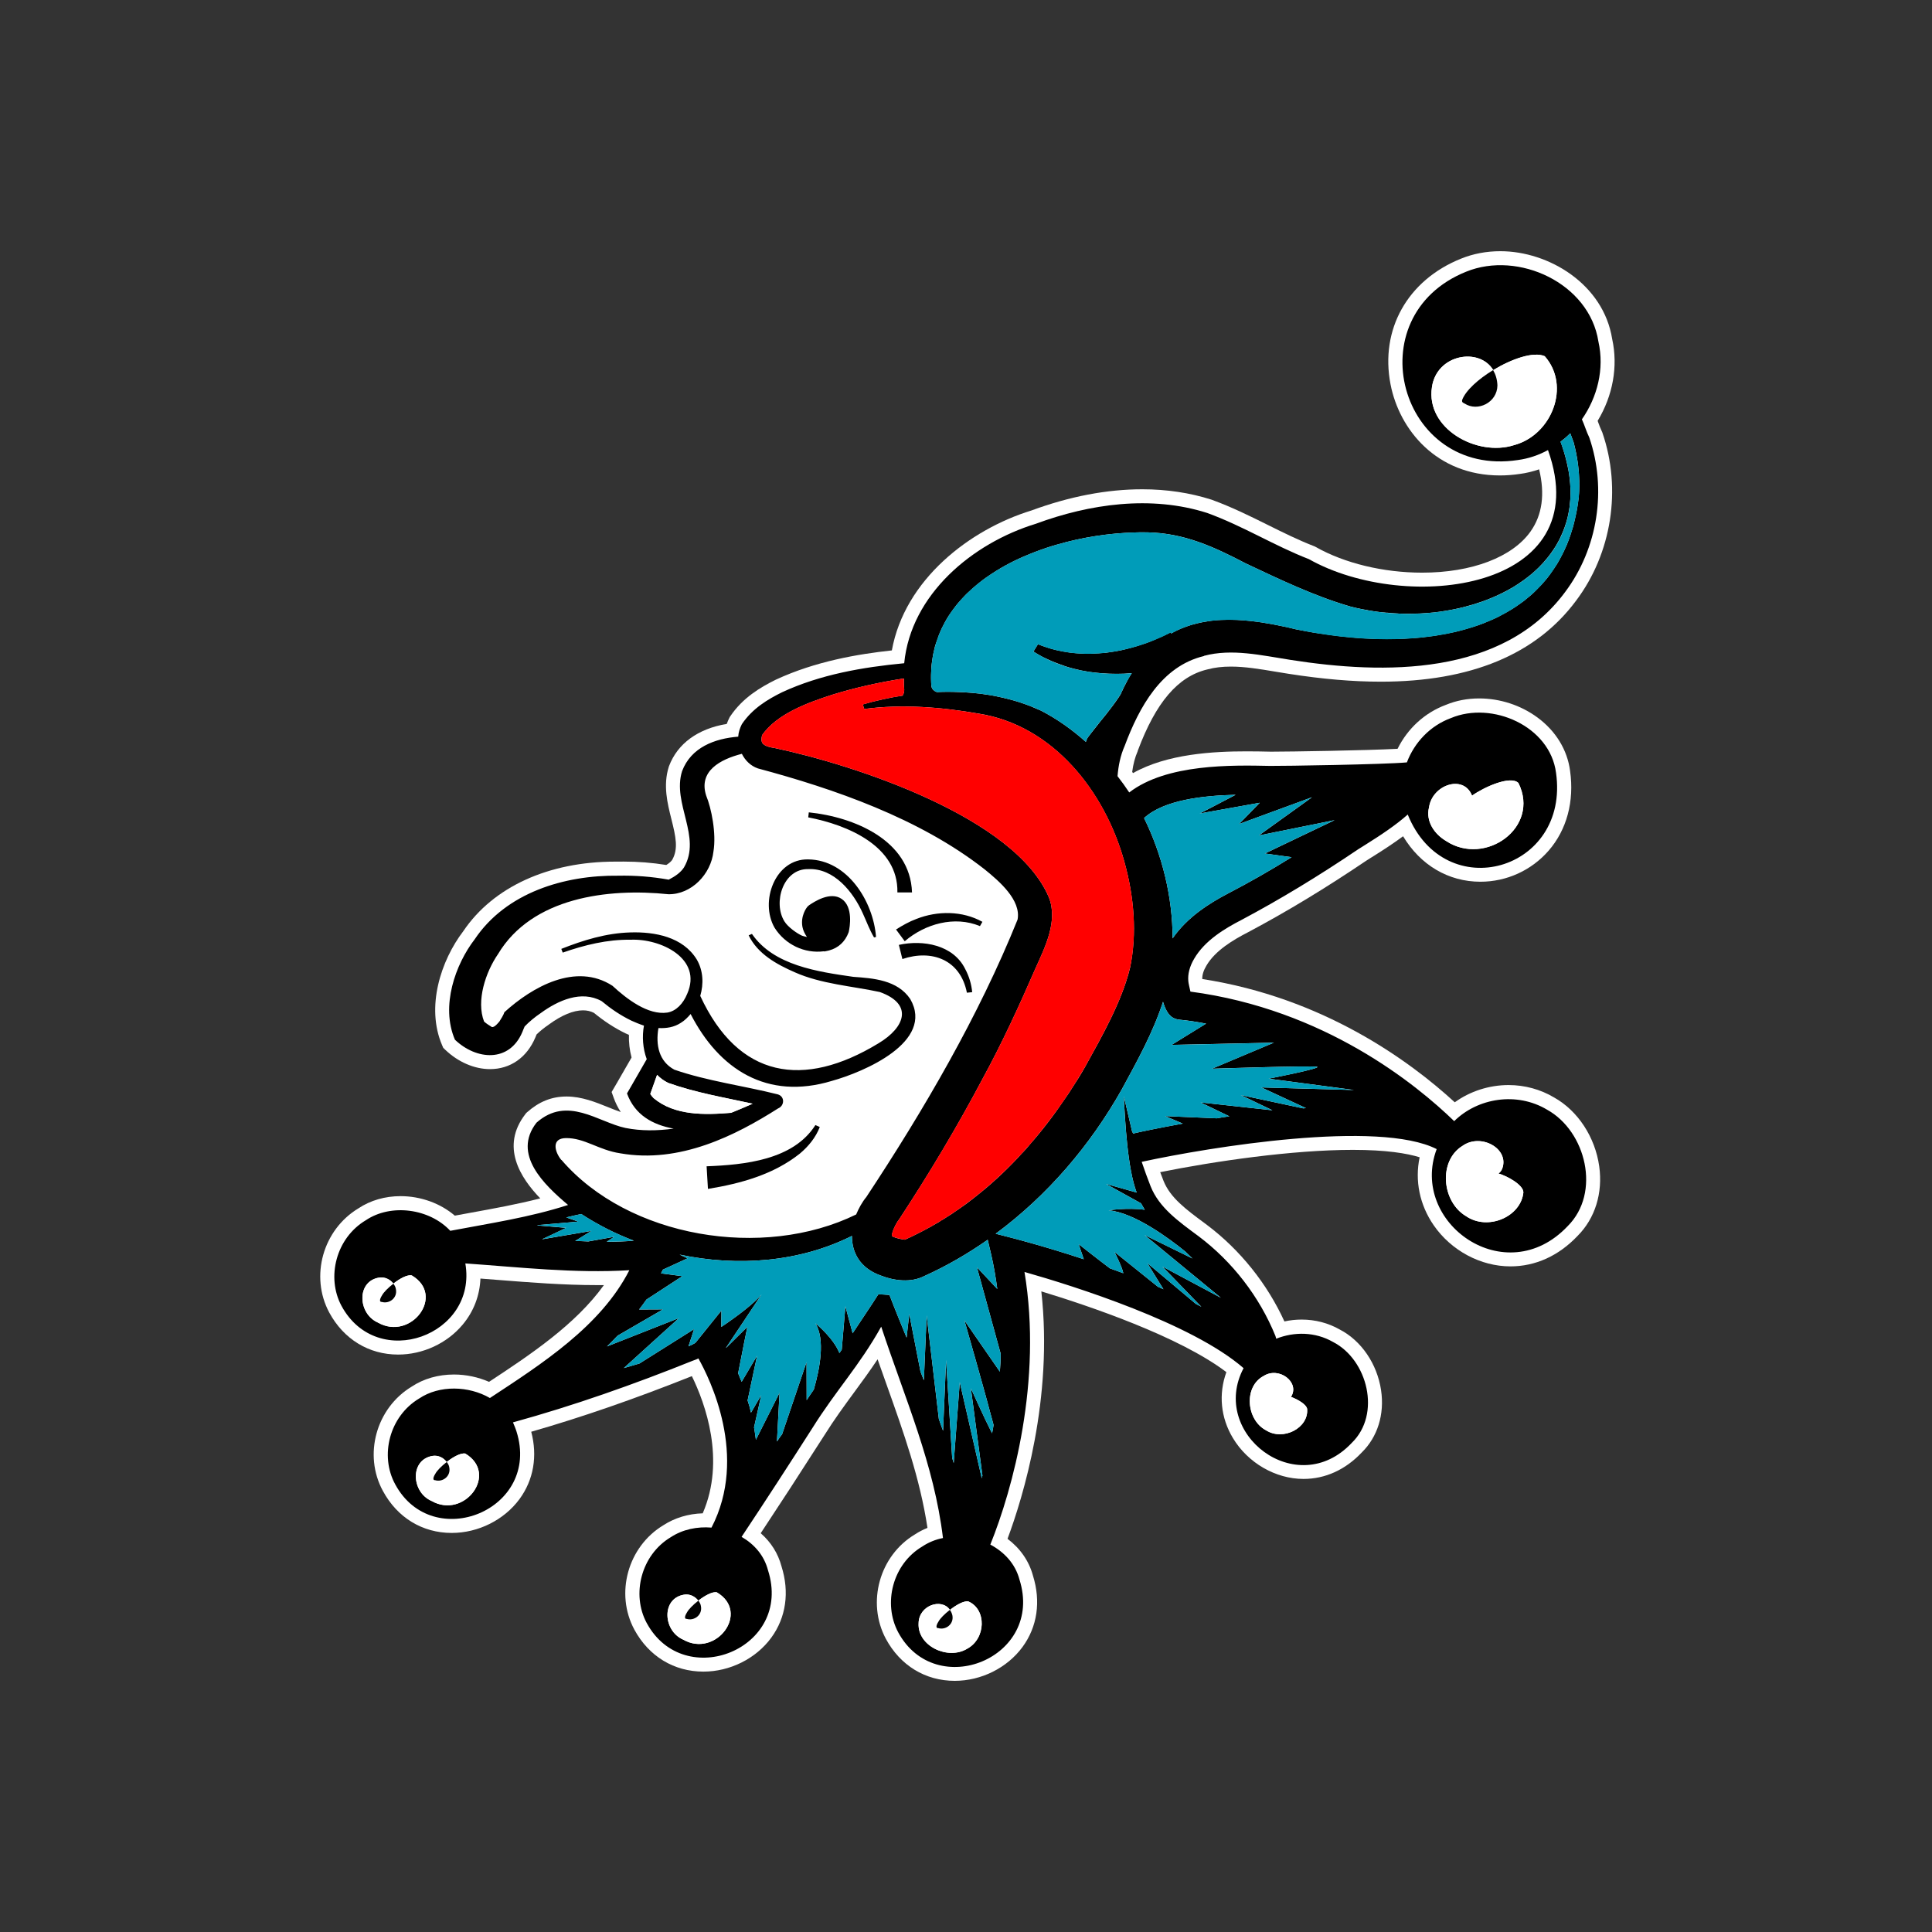 <svg width="700" height="700" viewBox="0 0 700 700" fill="none" xmlns="http://www.w3.org/2000/svg">
<rect x="0" y="0" width="700" height="700" fill="#333333" stroke="none"/>
<g clip-path="url(#clip0_66_246)">
<path d="M412.193 272.109L412.252 271.963C418.807 254.447 426.799 245.095 437.402 242.56L437.534 242.53C440.085 241.841 442.857 241.519 445.966 241.519C451.084 241.519 456.392 242.398 462.009 243.337C463.622 243.6 465.25 243.879 466.863 244.128C479.166 246.048 490.106 246.986 500.312 246.986C532.824 246.986 556.639 237.092 571.083 217.583C583.959 200.463 587.596 177.187 580.601 156.842L580.498 156.549L580.366 156.27C579.911 155.332 579.515 154.277 579.105 153.163C579.017 152.943 578.929 152.709 578.856 152.474C584.384 143.372 586.305 132.716 584.12 122.822C580.953 102.902 561.082 91.015 543.631 91.015C538.572 91.015 533.762 91.923 529.333 93.726C509.976 101.509 499.96 119.377 503.817 139.253C506.999 155.684 520.491 172.262 543.455 172.262C545.831 172.262 548.28 172.071 550.626 171.719C553.002 171.412 555.348 170.84 557.651 170.048C559.821 179.004 558.794 186.553 554.571 192.533C547.972 201.885 533.278 207.484 515.256 207.484C501.251 207.484 487.202 204.098 476.732 198.191L476.424 198.015L476.087 197.883C470.353 195.655 464.986 192.988 459.311 190.173C452.946 187.007 446.347 183.739 439.162 181.115L438.971 181.042C431.169 178.55 422.723 177.275 413.88 177.275C401.063 177.275 387.557 179.854 373.714 184.955C351.365 191.83 327.785 209.976 323.136 235.656C310.744 237.004 295.552 239.584 281.24 246.195L281.108 246.253C275.476 249.038 269.112 252.805 264.581 259.533L264.405 259.797L264.258 260.09C263.891 260.823 263.569 261.556 263.319 262.289C252.864 264.033 245.502 269.383 242.393 277.591L242.305 277.855C240.194 284.568 241.821 291.062 243.258 296.778C244.901 303.33 245.81 307.581 243.522 311.597C243.097 312.183 242.423 312.77 241.411 313.4C236.263 312.564 231.19 312.169 225.969 312.169C225.309 312.169 224.649 312.169 223.989 312.183C223.623 312.183 223.256 312.183 222.889 312.183C198.722 312.183 178.676 321.359 167.883 337.35C159.744 347.992 154.23 364.848 160.184 378.7L160.595 379.652L161.343 380.371C165.991 384.812 171.901 387.362 177.532 387.362C184.923 387.362 190.921 383.155 194 375.812L194.074 375.636C194.074 375.636 194.22 375.255 194.411 374.801C195.643 373.599 197.183 372.353 198.825 371.239L198.957 371.136C203.503 367.824 207.741 366.065 211.231 366.065C212.668 366.065 213.959 366.358 215.161 366.959C218.989 370.081 222.625 372.441 226.6 374.39L226.673 374.42C226.673 374.42 227.509 374.786 227.875 374.947C227.802 377.718 228.11 380.502 228.829 383.156L223.52 392.375L221.599 395.658L222.406 397.901C222.992 399.499 223.799 401.214 224.913 402.914C223.461 402.416 221.936 401.8 220.367 401.17C215.865 399.352 210.762 397.285 205.292 397.285C199.822 397.285 195.262 399.191 191.024 402.943L190.672 403.251L190.378 403.632C181.228 415.432 188.575 426.777 195.745 434.193C187.504 436.319 178.999 437.858 170.699 439.367C168.719 439.719 166.754 440.086 164.789 440.452C159.568 435.982 152.427 433.387 145.138 433.387C139.492 433.387 134.228 434.912 129.902 437.784C117.012 445.524 112.246 462.424 119.285 475.542C124.52 485.231 133.627 490.786 144.244 490.786C153.174 490.786 161.9 486.755 167.575 480.013C171.608 475.235 173.822 469.43 174.071 463.245C176.198 463.406 178.339 463.582 180.45 463.743C192.123 464.666 204.178 465.619 216.246 465.619C217.112 465.619 217.962 465.619 218.798 465.619C208.533 479.925 192.094 490.86 177.195 500.666C173.265 498.951 168.865 498.012 164.495 498.012C158.791 498.012 153.497 499.522 149.171 502.395C136.281 510.178 131.603 527.123 138.73 540.197C143.95 549.871 153.042 555.412 163.674 555.412C173.265 555.412 182.679 550.707 188.237 543.129C193.326 536.196 194.807 527.577 192.475 518.753C210.879 513.462 230.016 506.836 250.679 498.599C255.489 508.463 262.997 528.94 254.609 548.303C249.359 548.464 244.446 549.959 240.34 552.627C227.479 560.381 222.772 577.325 229.84 590.443C235.076 600.117 244.197 605.658 254.858 605.658C264.478 605.658 273.907 600.953 279.45 593.36C284.803 586.046 286.108 576.856 283.146 567.49C281.899 562.814 279.333 558.754 275.623 555.514C282.501 545.122 289.877 533.777 298.588 520.175C302.283 514.268 305.993 509.226 309.571 504.345C312.343 500.578 315.158 496.737 317.974 492.501C319.03 495.521 320.1 498.511 321.142 501.442C327.389 518.973 333.328 535.609 336.041 553.58C334.442 554.224 332.903 555.016 331.48 555.954C318.663 563.649 313.927 580.564 320.951 593.756C326.172 603.445 335.278 609 345.925 609C355.53 609 364.944 604.295 370.488 596.717C375.855 589.388 377.189 580.198 374.242 570.817C372.819 565.569 369.622 560.982 365.047 557.537C370.605 542.63 381.662 506.851 377.292 467.891C394.552 473.139 427.254 484.176 444.338 497.148C441.449 505.121 442.256 513.652 446.728 521.069C452.14 530.054 462.17 535.844 472.289 535.844C480.163 535.844 487.452 532.531 493.376 526.272C499.139 520.644 501.691 512.406 500.386 503.685C498.963 494.158 493.23 485.744 485.399 481.699C481.263 479.339 476.497 478.107 471.629 478.107C469.517 478.107 467.42 478.327 465.367 478.782C459.149 465.135 449.295 452.823 437.299 443.809L436.419 443.149C429.762 438.224 424.013 433.973 421.579 427.876C421.198 426.923 420.787 425.853 420.362 424.695C440.056 420.738 468.139 416.619 490.194 416.619C502.292 416.619 509.771 417.879 514.361 419.301C512.572 427.803 514.361 436.568 519.479 443.97C525.829 453.146 536.475 458.833 547.268 458.833C556.331 458.833 564.763 455.007 571.626 447.752C577.932 441.419 580.777 432.258 579.427 422.584C577.946 411.987 571.67 402.43 563.062 397.623C558.135 394.691 552.43 393.137 546.594 393.137C539.54 393.137 532.662 395.365 527.09 399.381C510.622 384.269 479.43 361.506 435.613 354.72C435.539 353.298 436.053 351.612 437.094 349.883C440.291 344.386 446.86 340.502 452.286 337.717C466.35 330.242 480.325 321.769 494.975 311.876C495.356 311.626 495.869 311.304 496.47 310.923L497.6 310.219C501.031 308.079 504.8 305.631 508.363 302.993C514.64 313.429 524.758 319.468 536.387 319.468C545.875 319.468 554.879 315.364 561.097 308.211C567.681 300.633 570.438 290.344 568.869 279.292C567.886 271.699 563.678 264.839 557.049 259.958C550.993 255.502 543.485 253.055 535.918 253.055C531.636 253.055 527.588 253.846 523.864 255.385C516.253 258.214 510.02 263.916 506.369 271.303C495.327 271.904 467.259 272.344 460.894 272.344H460.352C457.8 272.285 454.897 272.227 451.773 272.227C439.689 272.227 422.928 273.106 410.522 280.098C410.419 279.951 410.316 279.819 410.214 279.673C410.58 276.873 411.24 274.381 412.179 272.241L412.237 272.095L412.193 272.109Z" fill="white"/>
<path d="M368.625 333.203C354.606 368.044 334.648 402.255 313.853 433.71C312.372 435.483 311.155 437.741 310.173 440.057C276.444 456.576 227.612 448.455 203.371 420.254C200.966 417.249 199.734 412.442 205.043 412.339C211.833 412.236 216.848 416.663 224.708 417.85C246.338 421.691 266.604 411.313 281.943 401.58C284.26 400.642 284.451 397.256 281.797 396.524C269.303 393.372 256.369 391.701 244.329 387.582C238.771 384.578 237.539 378.641 238.581 372.5C241.44 372.646 244.241 372.251 246.749 370.58C248.127 369.744 249.212 368.659 250.239 367.428C260.563 387.436 277.925 398.737 301.433 391.657C313.032 388.418 338.754 377.498 329.852 361.976C325.174 355.042 316.376 354.456 309.205 353.958C296.271 352.096 280.345 349.824 272.47 338.377L271.297 338.919C274.538 345.647 281.43 349.385 287.971 352.287C297.605 356.567 308.765 357.3 318.81 359.469C331.099 363.837 327.902 372.294 318.37 377.996C291.123 394.603 267.572 390.719 253.758 360.847C255.034 356.523 254.843 351.759 252.526 347.728C247.467 339.417 237.231 337.6 228.433 337.849C219.575 338.098 211.275 340.693 203.4 343.844L203.884 345.178C211.803 342.422 220.118 340.414 228.418 340.502C239.328 340.004 254.682 347.289 248.978 360.114C247.555 363.647 244.989 366.358 241.851 366.9C234.812 367.985 226.996 361.932 221.936 357.212C208.709 348.666 192.93 357.549 182.738 366.798C182.489 367.677 181.462 369.407 180.92 370.184C180.128 371.122 178.705 372.793 177.87 371.957C177.327 371.62 176.242 370.931 175.362 370.184C172.458 362.664 175.948 352.243 180.421 345.706C192.71 325.156 220.206 321.77 242.188 324.027C250.547 324.174 257.586 316.698 258.466 308.592C259.595 301.953 257.732 292.821 255.855 288.336C252.952 279.395 260.973 275.158 268.789 273.15C269.963 275.51 271.942 277.518 274.597 278.456C302.078 285.829 333.108 296.5 356.718 315.027C362.026 319.307 370.048 326.138 368.669 333.217L368.625 333.203Z" fill="white"/>
<path d="M292.825 311.377C280.829 311.098 275.154 326.665 280.668 336.177C284.539 342.26 291.49 345.573 298.544 344.664L298.69 344.737L299.673 344.532C299.673 344.532 299.717 344.532 299.732 344.518C299.966 344.474 300.201 344.415 300.421 344.356C303.779 343.433 306.184 341.205 307.445 337.863L307.548 337.497C307.87 336.031 309.219 328.599 304.952 325.697C300.802 322.868 295.01 326.723 293.118 327.998L292.531 328.526C292.267 328.849 289.98 331.809 290.742 335.855C290.991 337.13 291.578 338.332 292.37 339.475C291.754 339.358 291.153 339.212 290.596 339.021C288.909 338.288 285.507 335.958 284.202 333.818C280.008 327.075 283.703 314.645 292.913 314.895C302.122 314.499 309.131 323.073 312.651 331.018C313.971 333.876 314.997 336.793 316.684 339.651L317.402 339.475C316.434 326.709 307.137 311.538 292.81 311.377H292.825Z" fill="black"/>
<path d="M289.818 417.953C292.913 415.358 295.567 412.119 297.019 408.337L295.435 407.634C287.369 420.327 269.757 422.028 256.017 422.57L256.501 430.764C268.393 428.814 280.286 425.56 289.818 417.953Z" fill="black"/>
<path d="M325.13 323.337H330.439C329.808 304.356 309.307 295.986 293.044 294.33L292.839 296.148C307.02 298.859 325.497 306.54 325.145 323.337H325.13Z" fill="black"/>
<path d="M324.646 336.764L327.799 341.03C335.161 334.727 345.837 331.707 355.061 335.548L355.941 333.994C348.696 329.963 339.663 329.934 332.023 332.953C329.412 333.921 327.007 335.284 324.661 336.764H324.646Z" fill="black"/>
<path d="M325.673 342.334L326.949 347.479C337.639 343.873 347.992 347.728 350.324 359.674L352.245 359.483C351.952 356.493 351.101 353.708 349.693 351.055C345.367 342.334 334.428 340.414 325.673 342.349V342.334Z" fill="black"/>
<path d="M436.229 237.62C446.362 234.908 456.95 237.444 467.669 239.1C501.486 244.392 544.409 245.066 567.051 214.534C578.958 198.689 582.258 177.216 575.82 158.498C574.764 156.343 574.119 154.057 573.151 151.931C578.738 143.928 581.378 133.712 579.134 123.76C575.864 102.579 550.098 90.765 531.24 98.431C491.103 114.569 507.044 173.2 549.966 166.677C553.823 166.164 557.504 164.903 560.862 163.071C579.046 213.948 509.712 222.581 474.239 202.588C461.613 197.678 450.512 190.642 437.416 185.864C417.033 179.341 394.699 182.595 375.327 189.763C352.318 196.798 330.028 215.384 327.609 240.302C312.519 241.739 297.312 244.362 283.366 250.812C278.16 253.391 272.646 256.66 268.789 262.377C268.071 263.813 267.558 265.337 267.47 266.906C258.994 267.58 250.385 270.761 247.13 279.409C243.449 291.105 254.33 303.169 247.805 314.308C246.573 316.17 244.666 317.489 242.291 318.72C236.146 317.621 230.09 317.152 223.989 317.284C204.544 317.035 183.354 323.382 171.989 340.326C165.038 349.355 159.568 364.467 164.833 376.706C172.59 384.123 184.586 385.09 189.279 373.862C189.279 373.862 189.66 372.851 190.085 371.913C191.742 370.183 193.81 368.483 195.936 367.047C202.213 362.473 210.645 358.662 217.977 362.723C221.408 365.566 224.84 367.897 228.829 369.831C230.148 370.418 231.674 371.063 233.316 371.605C232.597 375.504 232.891 379.872 234.328 383.756L227.89 394.94L227.172 396.171C230.016 404.013 236.542 407.56 244.08 408.923C238.141 409.73 232.304 409.817 226.585 408.674C216.672 406.563 205.571 396.86 194.382 406.769C185.48 418.246 197.139 429.224 205.82 436.582C192.006 441.068 177.43 443.237 163.146 445.948C155.609 437.857 141.663 435.996 132.586 442.094C121.734 448.528 118.17 462.805 123.728 473.138C136.736 497.191 173.104 483.809 168.602 457.763C188.604 459.155 207.932 461.412 228.022 460.225C217.684 480.511 196.244 494.201 177.503 506.528C169.833 502.087 159.202 501.779 151.869 506.704C141.106 513.139 137.498 527.372 143.188 537.793C156.753 562.916 196.112 547.115 187.137 518.65C186.8 517.551 186.287 516.408 185.862 515.352C207.976 509.255 229.547 501.633 250.957 493.029C251.72 492.736 252.351 492.56 253.04 492.179C257.146 499.463 271.18 527.635 257.791 553.477C252.658 553.052 247.365 554.107 243.039 556.951C232.275 563.385 228.711 577.662 234.313 588.039C247.922 613.163 287.369 597.406 278.263 568.941C276.87 563.561 273.306 559.501 268.687 556.833C277.368 543.788 285.844 530.699 294.276 517.522C302.958 503.626 311.316 494.949 319.279 480.672C328.005 507.056 338.431 530.45 341.657 557.258C338.988 557.771 336.407 558.827 334.193 560.307C323.341 566.742 319.866 580.974 325.424 591.396C338.988 616.563 378.392 600.762 369.373 572.297C367.848 566.537 363.815 562.301 358.815 559.633C366.91 539.552 377.761 500.372 371.192 460.855C389.112 465.941 431.873 479.412 450.571 495.711C438.076 519.31 469.854 543.964 489.769 522.784C500.532 512.362 495.488 492.618 482.994 486.228C476.512 482.505 468.886 482.461 462.405 485.04C462.273 484.659 462.229 484.366 462.112 484.029C456.304 469.752 446.479 457.088 434.308 447.942C426.931 442.475 419.98 437.564 416.886 429.81C415.786 427.055 414.643 423.845 413.66 420.957C438.619 415.534 499.565 405.669 520.535 416.34C510.534 442.988 545.494 468.052 568.004 444.248C580.161 432.126 574.618 409.847 560.54 402.064C549.571 395.497 535.405 397.784 526.885 406.212C513.159 392.917 479.929 365.713 431.316 359.278C431.023 357.93 430.597 356.229 430.553 355.511C430.304 352.975 431.023 350.132 432.665 347.376C436.522 340.721 443.854 336.368 449.867 333.275C463.725 325.903 477.583 317.518 492.115 307.698C492.746 307.273 493.728 306.687 494.872 305.968C500.43 302.494 505.812 298.889 510.05 295.122C523.57 328.497 568.825 315.496 563.78 279.995C561.581 263.051 540.552 253.904 525.682 260.178C518.174 262.934 512.455 269.031 509.742 276.228C501.471 276.99 464.868 277.547 460.205 277.503C446.347 277.21 422.693 276.697 409.143 287.119C407.824 285.125 406.386 283.132 404.905 281.226C405.199 277.459 405.961 273.692 407.486 270.262C412.736 256.206 420.831 241.372 436.214 237.693L436.229 237.62ZM136.912 479.177C129.667 475.997 129.11 464.314 137.249 462.907C139.493 462.526 141.443 463.626 142.543 465.062C144.874 463.2 147.631 461.72 149.2 462.101C161.489 469.386 148.863 485.949 136.912 479.177ZM156.357 543.817C149.024 540.637 148.438 528.911 156.694 527.503C158.806 527.166 160.727 528.178 161.783 529.658H161.871V529.702C164.246 527.797 167.076 526.316 168.602 526.653C180.802 533.982 168.22 550.589 156.357 543.803V543.817ZM457.829 498.54C463.417 494.978 471.101 500.871 467.743 506.118C470.456 507.129 473.374 508.918 473.594 510.486C474.18 517.434 464.868 522.183 458.68 518.196C451.524 514.429 450.541 502.395 457.829 498.54ZM529.876 415.182C536.49 410.433 546.872 416.12 544.321 423.317C543.983 424.211 543.47 424.798 542.928 425.179C546.227 426.146 551.917 429.327 551.946 431.994C551.096 440.848 539.1 446.051 531.181 440.642C522.368 435.439 521.048 420.649 529.861 415.182H529.876ZM517.763 292.557C518.907 284.334 530.301 280.449 533.352 288.277C537.634 285.228 547.298 280.816 550.172 283.703C558.135 299.885 538.088 313.942 524.025 304.752C519.743 302.26 516.517 297.628 517.749 292.557H517.763ZM548.529 161.283C535.141 165.563 516.487 155.317 518.819 140.235C520.55 128.333 535.977 125.709 541.021 134.093C547.723 130.033 555.598 127.277 559.66 129.051C569.192 139.81 562.241 157.648 548.515 161.283H548.529ZM236.835 397.901C236.41 397.432 235.897 396.845 235.604 396.376L238.067 389.429C239.167 390.572 240.443 391.539 242.056 392.346C252.101 395.907 262.44 397.637 272.69 399.88C270.153 400.979 267.514 402.166 264.889 403.178C255.181 403.984 244.461 404.233 236.835 397.886V397.901ZM203.356 420.268C200.937 417.264 199.705 412.427 205.014 412.353C211.832 412.265 216.833 416.677 224.723 417.864C246.338 421.675 266.59 411.342 281.929 401.595C284.26 400.656 284.436 397.271 281.797 396.508C269.303 393.372 256.369 391.715 244.329 387.567C238.742 384.562 237.51 378.626 238.566 372.485C241.411 372.616 244.197 372.235 246.705 370.579C248.098 369.729 249.168 368.63 250.224 367.398C260.519 387.435 277.896 398.751 301.418 391.627C313.032 388.403 338.71 377.483 329.808 361.975C325.145 355.027 316.332 354.441 309.175 353.928C296.256 352.066 280.316 349.824 272.441 338.376L271.253 338.889C274.523 345.632 281.386 349.399 287.956 352.272C297.576 356.552 308.765 357.27 318.766 359.425C331.055 363.837 327.873 372.265 318.341 377.981C291.094 394.588 267.528 390.689 253.714 360.832C254.99 356.508 254.814 351.729 252.482 347.699C247.438 339.402 237.187 337.57 228.418 337.834C219.561 338.083 211.261 340.678 203.371 343.8L203.884 345.148C211.774 342.392 220.074 340.355 228.418 340.487C239.314 339.974 254.653 347.259 248.978 360.099C247.541 363.617 244.989 366.328 241.821 366.871C234.782 367.926 226.996 361.872 221.907 357.167C208.68 348.607 192.915 357.504 182.753 366.739C182.504 367.633 181.433 369.362 180.934 370.125C180.128 371.063 178.691 372.748 177.884 371.898C177.327 371.561 176.227 370.887 175.391 370.125C172.473 362.62 175.948 352.213 180.436 345.69C192.725 325.14 220.235 321.711 242.173 323.997C250.561 324.129 257.6 316.668 258.495 308.533C259.595 301.923 257.732 292.776 255.87 288.291C252.981 279.35 261.003 275.114 268.789 273.121C269.977 275.495 271.928 277.489 274.597 278.412C302.092 285.785 333.123 296.456 356.732 314.968C362.026 319.248 370.033 326.108 368.684 333.187C354.65 368.043 334.692 402.225 313.883 433.709C312.402 435.483 311.17 437.74 310.202 440.027C276.474 456.546 227.655 448.455 203.415 420.239L203.356 420.268ZM219.795 449.921C221.452 448.821 222.64 448.103 222.64 448.103L213.152 449.803C211.539 449.715 209.926 449.672 208.401 449.628L214.296 445.978L196.376 449.027L205.145 444.878L194.558 443.984L195.144 443.852L209.516 442.621L205.189 441.097C207.008 440.628 208.797 440.247 210.615 439.866C216.554 443.721 222.904 446.975 229.65 449.525C226.394 449.818 223.08 449.906 219.825 449.906L219.795 449.921ZM247.511 594.064C240.179 590.839 239.592 579.157 247.805 577.794C249.916 577.413 251.867 578.468 253.01 579.948C255.386 578.087 258.216 576.562 259.741 576.944C271.986 584.228 259.36 600.835 247.497 594.049L247.511 594.064ZM350.368 597.406C343.461 601.554 332.36 596.438 332.829 588.083C332.961 581.649 341.1 578.893 344.15 583.261C344.15 583.261 344.15 583.305 344.194 583.305C346.57 581.443 349.327 579.919 350.896 580.256C357.554 583.144 357.246 593.77 350.383 597.406H350.368ZM362.232 496.928L349.429 478.415C349.943 480.145 356.967 504.725 359.988 516.29C359.812 517.258 359.695 518.328 359.431 519.295C356.63 513.828 351.761 502.981 351.761 502.981L355.955 534.627C355.867 535.008 355.779 535.301 355.706 535.594L347.743 500.783L345.543 530.098L344.986 528.192L342.786 492.736L341.687 518.401C341.1 516.921 340.675 515.514 340.162 514.121L335.748 476.598L334.736 500.108C334.354 499.009 333.885 498.027 333.504 496.928L329.442 476.085L328.474 484.645C326.392 479.558 324.28 474.443 322.285 469.225C322.285 469.137 318.253 468.932 318.253 468.932C315.247 473.681 312.02 478.342 308.926 483.076L306.301 473.285L304.981 488.998C304.688 489.335 304.468 489.848 304.131 490.229C302.048 484.982 296.168 480.027 295.405 479.426C299.086 485.231 297.019 496.034 294.848 503.48C293.91 504.799 293.118 506.015 292.267 507.291L292.223 493.527L283.366 519.662C282.735 520.468 282.09 521.362 281.504 522.285L282.442 504.623L273.878 521.655C273.629 520.131 273.497 518.606 273.203 517.17L275.828 505.444L272.104 511.834C271.766 510.31 271.385 508.874 270.872 507.393L274.303 491.211C274.303 491.211 271.121 496.547 268.716 500.651C268.203 499.507 267.866 498.569 267.44 497.558C268.789 490.405 270.784 480.746 270.784 480.746L263.07 488.368V488.28L275.96 468.961C273.335 472.142 267.352 476.759 261.34 480.775L261.384 474.839L251.94 486.565C251.001 487.122 250.239 487.459 249.447 487.796L251.485 481.566L231.688 494.025C229.826 494.582 227.919 495.125 226.013 495.682L246.015 477.55L219.913 487.84C221.188 486.565 222.494 485.304 223.769 483.941L240.208 474.414L231.556 474.458C232.495 473.27 233.331 472.127 234.225 470.852L247.233 462.38L239.519 461.368C239.519 461.368 239.563 461.163 239.607 461.119C239.812 460.826 239.988 460.401 240.164 460.02L249.11 455.916L246.235 454.567C267.382 459.008 289.628 457.323 308.662 447.795C308.662 453.688 311.419 459.36 319.001 462.116C324.207 464.153 330.146 464.784 334.941 462.321C343.036 458.671 350.661 454.23 357.862 449.188L359.137 454.611C360.076 458.715 360.794 462.907 361.337 467.026L353.961 459.155L362.569 490.493C362.569 492.648 362.437 494.817 362.276 496.928H362.232ZM436.991 370.872L424.497 378.582L461.54 377.776L439.118 387.215C439.118 387.215 474.796 386.028 477.128 386.497C479.46 386.966 459.663 390.821 459.663 390.821L490.605 394.925L456.994 393.987L473.183 401.492C472.846 401.536 472.509 401.536 472.171 401.58L449.544 396.758L461.026 402.269L434.968 399.425L445.438 404.467C443.869 404.673 442.3 404.893 440.907 405.186L422.136 404.379L428.53 407.091C419.922 408.66 413.44 410.008 410.566 410.697C410.36 410.404 410.316 410.14 410.141 409.803L407.178 397.139C407.604 405.992 408.498 423.361 411.842 432.082L400.697 428.946L413.411 435.981C413.836 436.744 414.305 437.506 414.76 438.312C408.439 437.462 401.664 438.517 401.664 438.517C410.903 439.323 423.485 448.601 429.468 453.468C430.363 454.318 431.199 455.124 432.049 455.974L414.672 447.458L442.344 470.207L421.154 458.891L435.261 473.461C434.63 473.08 433.941 472.787 433.31 472.449L415.684 457.631L421.535 467.114C420.86 466.821 420.215 466.484 419.54 466.22L403.82 453.6C404.025 454.157 406.489 458.803 407.002 461.31C405.389 460.723 403.732 460.122 402.134 459.536C397.69 456.194 391.575 451.357 390.813 450.771L392.675 456.238C378.055 451.416 366.734 448.528 365.546 448.235L360.75 447.004C379.565 433.108 395.08 414.904 406.474 394.647C412.15 384.181 417.707 374.229 421.388 362.957C422.957 368.248 425.113 369.143 427.195 369.436C430.539 369.729 433.765 370.286 436.991 370.872ZM447.667 287.983C442.109 290.944 434.66 294.755 434.66 294.755L456.436 290.856L448.928 298.566L475.368 288.863L456.084 302.714L483.551 297.159L458.299 309.237L467.963 310.585C460.249 315.378 452.624 319.732 444.866 323.763C438.252 327.236 430.202 332.235 424.864 339.989C424.82 324.906 421.139 309.867 414.525 296.397C421.681 289.83 435.803 288.262 447.667 287.969V287.983ZM407.325 312.081C410.932 324.877 411.988 338.347 409.437 350.63C406.474 362.869 399.23 375.533 392.998 386.805C392.235 388.154 391.429 389.473 390.622 390.792C389.904 391.935 389.185 393.078 388.422 394.222C387.66 395.453 386.853 396.684 386.003 397.872C382.014 403.808 377.703 409.48 372.995 414.816C372.321 415.666 371.558 416.516 370.84 417.278C370.664 417.454 370.546 417.615 370.326 417.791C369.769 418.378 369.271 418.978 368.713 419.565C363.962 424.607 358.888 429.312 353.462 433.548C352.832 434.105 352.142 434.56 351.512 435.073C350.661 435.747 349.811 436.392 348.931 436.978C348.08 437.608 347.2 438.209 346.306 438.796C345.338 439.514 344.312 440.188 343.3 440.789C342.493 441.346 341.643 441.844 340.836 442.313C340.25 442.738 339.648 443.12 339.018 443.413C338.46 443.75 337.918 444.043 337.361 444.38C335.791 445.23 334.266 446.08 332.653 446.872C331.084 447.678 329.471 448.44 327.858 449.159C327.682 449.159 327.477 449.115 327.271 449.071C326.846 449.027 326.333 448.895 325.878 448.821C325.673 448.777 325.409 448.689 325.204 448.645C324.866 448.514 324.529 448.44 324.236 448.352C323.767 448.176 323.385 448.015 323.224 447.883C323.224 447.883 323.209 447.854 323.18 447.795C323.004 446.784 324.456 443.427 325.761 441.83C336.701 425.179 346.863 408.19 356.146 390.616C362.965 378.157 369.623 363.675 375.342 350.498C378.685 343.081 383.392 333.642 380.049 325.17C367.848 296.148 309.791 277.181 280.756 271.039C279.187 270.79 277.368 270.453 276.43 269.471C275.711 268.797 275.872 267.272 276.136 266.334C281.474 258.712 292.37 254.681 301.389 251.764C309.821 249.141 318.634 247.191 327.491 245.828C327.535 246.546 327.491 247.147 327.491 247.91C327.535 249.229 327.961 250.489 327.022 252.058C324.558 252.395 322.154 252.864 319.734 253.406C317.314 253.919 314.939 254.549 312.607 255.224V255.268L313.12 256.88C326.89 255.062 341.041 256.206 354.474 258.536C381.633 262.772 400.33 286.869 407.325 312.081ZM406.049 251.515C405.536 252.321 405.037 253.128 404.436 253.934C403.879 254.74 403.292 255.546 402.662 256.352C401.474 257.965 400.169 259.577 398.849 261.175C397.793 262.494 396.737 263.842 395.667 265.205C395.109 265.88 394.611 266.598 394.054 267.316C393.76 267.785 393.628 268.284 393.423 268.797C388.51 264.429 383.172 260.574 377.189 257.481C375.87 256.895 374.564 256.338 373.201 255.781C370.532 254.769 367.819 253.875 365.018 253.201C363.669 252.864 362.261 252.527 360.868 252.263C360.824 252.263 360.78 252.219 360.736 252.219C359.387 251.97 358.023 251.706 356.63 251.545C355.574 251.369 354.518 251.251 353.448 251.163C352.641 251.076 351.834 250.988 351.072 250.958C349.84 250.87 348.652 250.782 347.42 250.753C344.752 250.621 342.083 250.621 339.414 250.753C338.9 250.548 338.519 250.328 338.226 250.035C338.05 249.859 337.933 249.742 337.845 249.61C337.331 248.848 337.419 247.997 337.375 247.279C337.287 245.418 337.331 243.629 337.463 241.856C337.507 241.05 337.595 240.332 337.713 239.569C337.757 239.1 337.845 238.631 337.918 238.177C338.05 237.327 338.211 236.521 338.431 235.714C338.431 235.509 338.519 235.289 338.563 235.084C338.695 234.41 338.856 233.765 339.12 233.135C339.12 233.003 339.164 232.885 339.252 232.754C339.428 232.197 339.59 231.698 339.81 231.141C340.015 230.423 340.323 229.749 340.616 229.03C340.953 228.224 341.291 227.462 341.716 226.7C342.566 224.97 343.534 223.314 344.678 221.746C344.854 221.496 345.015 221.233 345.191 221.027C346.042 219.84 346.966 218.653 347.992 217.554C348.506 216.997 348.96 216.454 349.473 215.941C349.987 215.384 350.485 214.886 351.043 214.417C352.054 213.449 353.125 212.511 354.225 211.617C354.855 211.104 355.457 210.65 356.087 210.137C356.718 209.668 357.363 209.199 357.994 208.788C358.961 208.114 359.944 207.469 360.956 206.839C365.15 204.215 369.725 202.017 374.476 200.184C375.914 199.627 377.395 199.085 378.92 198.572C380.24 198.103 381.589 197.722 382.909 197.341C392.323 194.585 402.06 193.193 410.962 192.929C412.619 192.841 414.261 192.841 415.874 192.885C429.058 193.178 439.733 198.059 451.392 204.157C463.637 209.917 476.101 215.927 489.197 219.738C490.59 220.119 491.998 220.412 493.435 220.705C494.109 220.837 494.828 220.954 495.547 221.086C495.679 221.13 495.796 221.174 495.972 221.174C497.204 221.379 498.435 221.599 499.653 221.731C500.371 221.819 501.09 221.907 501.808 221.936C501.852 221.98 501.896 221.98 501.984 221.936C502.028 221.98 502.072 221.98 502.116 221.98C502.204 222.024 502.292 222.024 502.366 221.98C502.366 221.98 502.41 222.024 502.454 221.98C502.454 221.98 502.498 222.068 502.542 221.98C503.891 222.112 505.166 222.229 506.486 222.273C506.692 222.317 506.912 222.317 507.161 222.317C507.249 222.361 507.337 222.361 507.454 222.317C507.542 222.361 507.63 222.361 507.703 222.317C510.035 222.405 512.323 222.361 514.61 222.273C515.622 222.229 516.693 222.141 517.705 222.068C518.892 221.98 520.08 221.863 521.268 221.687C522.119 221.555 522.969 221.438 523.805 221.306C524.817 221.13 525.843 220.969 526.855 220.749C529.187 220.28 531.519 219.694 533.762 219.019C535.962 218.345 538.176 217.583 540.288 216.689C543.089 215.545 545.758 214.182 548.295 212.702C549.527 211.94 550.758 211.134 551.932 210.283C552.489 209.858 553.075 209.433 553.633 209.008C554.307 208.495 554.952 207.953 555.583 207.396C556.214 206.81 556.859 206.253 557.445 205.666C558.032 205.08 558.589 204.479 559.146 203.893C559.704 203.262 560.246 202.617 560.76 201.987C561.097 201.562 561.434 201.137 561.771 200.668C562.49 199.73 563.121 198.719 563.766 197.707C564.059 197.194 564.352 196.696 564.616 196.183C564.91 195.67 565.174 195.127 565.423 194.57C565.936 193.515 566.391 192.416 566.816 191.272C567.021 190.716 567.197 190.173 567.373 189.572C567.505 189.235 567.623 188.81 567.711 188.429C567.843 188.004 567.96 187.579 568.048 187.11C568.092 186.905 568.136 186.685 568.18 186.479C568.385 185.541 568.561 184.574 568.693 183.607C568.898 181.906 569.03 180.221 569.03 178.432C569.03 177.421 568.986 176.351 568.898 175.296C568.81 174.196 568.693 173.053 568.517 171.866C568.385 170.928 568.224 170.004 568.004 169.066C567.579 166.956 566.992 164.742 566.273 162.5C566.024 161.693 565.716 160.887 565.423 160.037C566.655 159.099 567.843 158.088 568.942 156.988C569.412 158.176 569.793 159.407 570.174 160.33C570.849 162.91 571.406 165.622 571.743 168.289C572.257 172.232 572.374 176.292 571.993 180.235C571.655 183.284 571.098 186.172 570.423 188.913C570.174 190.1 569.837 191.287 569.456 192.386C569.162 193.354 568.825 194.38 568.488 195.303C568.019 196.623 567.476 197.927 566.875 199.158C566.625 199.745 566.317 200.346 566.024 200.888C565.467 202.031 564.88 203.087 564.25 204.157C563.868 204.787 563.443 205.388 563.062 205.974C562.593 206.692 562.123 207.367 561.625 208.055C560.657 209.404 559.586 210.679 558.487 211.866C557.929 212.453 557.343 213.054 556.756 213.64C555.994 214.446 555.231 215.164 554.425 215.839C553.999 216.22 553.53 216.601 553.075 216.938C552.489 217.495 551.844 217.949 551.169 218.418C550.538 218.887 549.849 219.356 549.175 219.811C548.28 220.397 547.356 220.998 546.418 221.511C545.655 221.98 544.849 222.405 544.086 222.786C543.236 223.299 542.385 223.724 541.505 224.106C540.787 224.443 540.024 224.78 539.261 225.073C537.942 225.659 536.636 226.172 535.229 226.641C534.217 226.978 533.19 227.316 532.134 227.609C531.079 227.946 530.023 228.239 528.952 228.503C527.896 228.796 526.797 229.06 525.682 229.265C524.626 229.514 523.526 229.734 522.383 229.895C521.283 230.101 520.183 230.32 519.039 230.452C517.807 230.628 516.546 230.789 515.314 230.921C515.182 230.921 515.109 230.965 515.021 230.965C513.701 231.097 512.396 231.171 511.076 231.258C509.683 231.39 508.275 231.434 506.838 231.464C505.445 231.552 503.993 231.552 502.556 231.552C499.799 231.552 497.042 231.464 494.285 231.302C492.174 231.171 490.047 231.009 487.965 230.789C484.49 230.452 481.014 229.983 477.627 229.441C476.277 229.265 474.914 229.016 473.564 228.767C472.846 228.635 472.215 228.517 471.526 228.386C470.852 228.254 470.206 228.136 469.532 228.004L466.35 227.242C463.211 226.568 460.117 225.967 457.111 225.498C454.061 225.073 451.098 224.736 448.21 224.604C446.303 224.516 444.441 224.516 442.652 224.604C440.877 224.648 439.176 224.809 437.519 225.117C436.889 225.205 436.199 225.322 435.569 225.454C434.938 225.586 434.293 225.703 433.662 225.879C432.343 226.172 431.081 226.553 429.806 227.022C429.556 227.11 429.292 227.198 429.043 227.316C427.43 227.902 425.861 228.635 424.336 229.514C424.292 229.426 424.16 229.133 424.16 229.133V229.089C421.872 230.276 419.496 231.332 417.077 232.314C415.889 232.783 414.657 233.252 413.396 233.633C410.932 234.439 408.395 235.113 405.858 235.67C404.539 235.92 403.278 236.139 402.002 236.301C401.151 236.477 400.271 236.55 399.421 236.594C399.215 236.594 398.995 236.638 398.79 236.638C398.365 236.682 397.896 236.726 397.47 236.726C396.371 236.814 395.315 236.858 394.2 236.858C393.232 236.858 392.294 236.814 391.326 236.77C390.358 236.726 389.42 236.638 388.452 236.521C387.821 236.477 387.22 236.389 386.589 236.271C385.489 236.095 384.434 235.934 383.407 235.685C382.821 235.553 382.219 235.436 381.633 235.26C380.694 235.011 379.77 234.747 378.832 234.41C377.893 234.117 376.969 233.78 376.075 233.398L374.418 236.066C375.356 236.652 376.28 237.209 377.219 237.722C377.688 237.972 378.157 238.235 378.656 238.441C380.093 239.159 381.574 239.789 383.07 240.346C383.832 240.639 384.639 240.932 385.446 241.196C385.621 241.284 385.783 241.372 385.959 241.372C386.472 241.577 386.927 241.709 387.44 241.841C387.645 241.929 387.865 241.973 388.07 242.017C388.745 242.222 389.42 242.398 390.109 242.53C390.959 242.779 391.81 242.955 392.69 243.087C393.966 243.336 395.271 243.556 396.547 243.673C400.11 244.099 403.659 244.23 407.222 244.099C408.161 244.011 409.129 243.967 410.067 243.893V243.937H410.023C409.686 244.524 409.349 245.081 408.967 245.667C408.498 246.561 407.956 247.484 407.486 248.466C407.237 248.936 406.973 249.434 406.768 249.947C406.518 250.46 406.254 250.958 406.049 251.515Z" fill="black"/>
<path d="M219.795 449.907C221.452 448.807 222.64 448.089 222.64 448.089L213.152 449.789C211.539 449.701 209.926 449.658 208.401 449.614L214.296 445.964L196.376 449.013L205.145 444.864L194.558 443.97L195.144 443.838L209.516 442.607L205.189 441.083C207.008 440.614 208.797 440.233 210.615 439.852C216.554 443.707 222.904 446.96 229.65 449.511C226.394 449.804 223.08 449.892 219.825 449.892L219.795 449.907Z" fill="#009CB9"/>
<path d="M362.232 496.928L349.429 478.416C349.943 480.145 356.967 504.726 359.988 516.291C359.812 517.258 359.695 518.328 359.431 519.296C356.63 513.828 351.761 502.982 351.761 502.982L355.955 534.628C355.867 535.009 355.779 535.302 355.706 535.595L347.743 500.783L345.543 530.098L344.986 528.193L342.786 492.736L341.687 518.402C341.1 516.921 340.675 515.514 340.162 514.122L335.748 476.598L334.736 500.109C334.354 499.01 333.885 498.028 333.504 496.928L329.442 476.085L328.474 484.645C326.392 479.559 324.28 474.443 322.285 469.225C322.285 469.137 318.253 468.932 318.253 468.932C315.247 473.681 312.02 478.342 308.926 483.077L306.301 473.285L304.981 488.998C304.688 489.336 304.468 489.849 304.131 490.23C302.048 484.982 296.168 480.028 295.405 479.427C299.086 485.231 297.019 496.034 294.848 503.48C293.91 504.799 293.118 506.016 292.267 507.291L292.223 493.528L283.366 519.662C282.735 520.468 282.09 521.362 281.504 522.286L282.442 504.623L273.878 521.656C273.629 520.131 273.497 518.607 273.203 517.17L275.828 505.444L272.104 511.835C271.766 510.311 271.385 508.874 270.872 507.394L274.303 491.212C274.303 491.212 271.121 496.547 268.716 500.651C268.203 499.508 267.866 498.57 267.44 497.558C268.789 490.406 270.784 480.746 270.784 480.746L263.07 488.368V488.28L275.96 468.961C273.335 472.142 267.352 476.759 261.34 480.776L261.384 474.839L251.94 486.565C251.001 487.122 250.239 487.459 249.447 487.797L251.485 481.567L231.688 494.026C229.826 494.583 227.919 495.125 226.013 495.682L246.015 477.551L219.913 487.84C221.188 486.565 222.494 485.305 223.769 483.942L240.208 474.414L231.556 474.458C232.495 473.271 233.331 472.128 234.225 470.852L247.233 462.38L239.519 461.369C239.519 461.369 239.563 461.164 239.607 461.12C239.812 460.827 239.988 460.401 240.164 460.02L249.11 455.916L246.235 454.568C267.382 459.009 289.628 457.323 308.662 447.796C308.662 453.688 311.419 459.361 319.001 462.116C324.207 464.154 330.146 464.784 334.941 462.322C343.036 458.672 350.661 454.231 357.862 449.188L359.137 454.612C360.076 458.716 360.794 462.908 361.337 467.027L353.961 459.156L362.569 490.494C362.569 492.648 362.437 494.818 362.276 496.928H362.232Z" fill="#009CB9"/>
<path d="M458.299 309.237L467.963 310.585C460.249 315.378 452.624 319.732 444.866 323.763C438.252 327.236 430.202 332.235 424.864 339.989C424.82 324.906 421.139 309.867 414.525 296.397C421.681 289.83 435.803 288.262 447.667 287.969C442.109 290.93 434.66 294.741 434.66 294.741L456.436 290.842L448.928 298.552L475.368 288.848L456.084 302.7L483.551 297.144L458.299 309.222V309.237Z" fill="#009CB9"/>
<path d="M456.994 394.002L473.183 401.507C472.846 401.551 472.509 401.551 472.171 401.594L449.544 396.772L461.026 402.283L434.968 399.44L445.438 404.482C443.869 404.687 442.3 404.907 440.907 405.2L422.136 404.394L428.53 407.106C419.922 408.674 413.44 410.023 410.566 410.712C410.36 410.418 410.317 410.155 410.141 409.817L407.178 397.153C407.604 406.006 408.498 423.376 411.842 432.097L400.697 428.96L413.411 435.996C413.836 436.758 414.305 437.52 414.76 438.326C408.439 437.476 401.664 438.532 401.664 438.532C410.903 439.338 423.485 448.616 429.468 453.482C430.363 454.333 431.199 455.139 432.049 455.989L414.672 447.473L442.344 470.221L421.154 458.906L435.261 473.475C434.63 473.094 433.941 472.801 433.31 472.464L415.684 457.645L421.535 467.129C420.86 466.835 420.215 466.498 419.54 466.235L403.82 453.614C404.025 454.171 406.489 458.818 407.002 461.324C405.389 460.738 403.732 460.137 402.134 459.551C397.69 456.209 391.575 451.372 390.813 450.785L392.675 456.253C378.055 451.43 366.734 448.543 365.546 448.25L360.75 447.018C379.565 433.123 395.08 414.918 406.474 394.661C412.15 384.196 417.707 374.243 421.388 362.972C422.957 368.263 425.113 369.157 427.195 369.45C430.539 369.743 433.765 370.3 436.991 370.887L424.497 378.597L461.54 377.791L439.118 387.23C439.118 387.23 474.796 386.043 477.128 386.512C479.46 386.981 459.663 390.836 459.663 390.836L490.605 394.94L456.994 394.002Z" fill="#009CB9"/>
<path d="M551.961 431.995C551.11 440.848 539.115 446.052 531.196 440.643C522.383 435.44 521.063 420.65 529.876 415.183C536.49 410.434 546.872 416.121 544.321 423.318C543.983 424.212 543.47 424.798 542.928 425.179C546.227 426.147 551.917 429.327 551.946 431.995H551.961Z" fill="white"/>
<path d="M524.025 304.752C519.743 302.261 516.517 297.629 517.749 292.557C518.892 284.334 530.287 280.45 533.337 288.277C537.619 285.228 547.283 280.816 550.157 283.704C558.12 299.886 538.074 313.943 524.01 304.752H524.025Z" fill="white"/>
<path d="M559.674 129.052C555.612 127.278 547.723 130.019 541.036 134.094C535.991 125.71 520.564 128.333 518.834 140.235C516.502 155.318 535.155 165.564 548.544 161.284C562.27 157.634 569.221 139.81 559.689 129.052H559.674ZM530.639 146.201C530.169 145.952 529.539 145.82 529.788 144.852C531.064 141.467 535.639 137.348 540.977 134.094C541.872 135.618 542.458 137.392 542.546 139.649C542.458 145.922 535.346 149.308 530.639 146.216V146.201Z" fill="white"/>
<path d="M473.608 510.501C474.195 517.434 464.854 522.198 458.665 518.211C451.538 514.429 450.556 502.381 457.829 498.555C463.431 494.964 471.101 500.871 467.757 506.119C470.456 507.145 473.359 508.918 473.608 510.487V510.501Z" fill="white"/>
<path d="M350.383 597.391C343.446 601.568 332.331 596.409 332.829 588.098C332.932 581.663 341.085 578.908 344.136 583.232C344.136 583.232 344.136 583.275 344.18 583.275C346.541 581.414 349.297 579.89 350.867 580.227C357.51 583.129 357.216 593.741 350.368 597.376L350.383 597.391Z" fill="white"/>
<path d="M247.511 594.049C240.179 590.854 239.592 579.157 247.805 577.779C249.916 577.383 251.881 578.468 253.01 579.948C255.371 578.087 258.216 576.563 259.741 576.944C271.986 584.214 259.345 600.836 247.497 594.049H247.511Z" fill="white"/>
<path d="M156.342 543.818C149.01 540.623 148.423 528.926 156.679 527.504C158.791 527.167 160.712 528.193 161.797 529.673H161.841V529.717C164.246 527.797 167.047 526.331 168.572 526.669C180.817 533.997 168.235 550.604 156.327 543.818H156.342Z" fill="white"/>
<path d="M136.926 479.192C129.653 475.997 129.11 464.3 137.264 462.922C139.478 462.527 141.443 463.655 142.528 465.092C144.889 463.23 147.646 461.75 149.215 462.146C161.504 469.416 148.878 485.979 136.926 479.207V479.192Z" fill="white"/>
<path d="M272.69 399.909C270.139 400.994 267.528 402.166 264.874 403.207C255.181 403.998 244.461 404.233 236.85 397.901C236.41 397.461 235.912 396.875 235.618 396.376L238.082 389.443C239.167 390.572 240.443 391.554 242.071 392.346C252.101 395.937 262.425 397.652 272.705 399.909H272.69Z" fill="white"/>
<path d="M409.437 350.615C406.489 362.855 399.215 375.533 393.012 386.79C377.615 413.13 355.882 436.685 327.858 449.159C326.377 449.012 323.723 448.323 323.18 447.883C323.18 447.883 323.165 447.849 323.136 447.781C322.989 446.755 324.412 443.413 325.746 441.83C336.657 425.164 346.849 408.161 356.131 390.616C362.965 378.128 369.608 363.675 375.312 350.513C378.656 343.096 383.378 333.657 380.034 325.155C367.833 296.162 309.762 277.181 280.756 271.039C279.187 270.79 277.368 270.453 276.43 269.471C275.696 268.782 275.887 267.258 276.136 266.319C281.445 258.698 292.37 254.667 301.359 251.764C309.821 249.111 318.619 247.191 327.477 245.813C327.521 246.546 327.477 247.147 327.477 247.88C327.521 249.214 327.975 250.489 327.037 252.058C322.124 252.79 317.3 253.875 312.636 255.253L313.135 256.88C326.905 255.062 341.071 256.191 354.489 258.551C381.677 262.772 400.374 286.855 407.354 312.081C410.947 324.862 412.032 338.332 409.466 350.615H409.437Z" fill="#FF0000"/>
<path d="M572.022 180.265C565.819 232.519 511.575 236.814 469.517 228.019C452.448 223.886 436.859 222.449 424.336 229.558C424.277 229.499 424.174 229.192 424.174 229.192C409.642 236.711 391.561 239.848 376.075 233.428L374.432 236.081C385.035 242.809 397.602 244.875 410.067 243.923C408.586 246.253 407.252 248.686 406.034 251.501C402.794 256.689 398.233 261.629 394.054 267.301C393.731 267.785 393.628 268.313 393.423 268.782C388.496 264.429 383.129 260.559 377.204 257.496C365.384 252.043 352.392 250.181 339.443 250.768C337.273 249.918 337.434 248.496 337.375 247.265C335.733 207.997 383.451 192.254 415.86 192.885C429.058 193.207 439.719 198.074 451.392 204.171C463.637 209.902 476.101 215.941 489.197 219.752C530.976 230.569 583.372 207.718 565.394 160.066C566.611 159.172 567.828 158.102 568.942 156.988C569.426 158.205 569.793 159.421 570.16 160.33C571.861 166.75 572.652 173.639 572.022 180.265Z" fill="#009CB9"/>
<path d="M542.546 139.634C542.458 145.908 535.346 149.294 530.639 146.201C530.169 145.952 529.539 145.82 529.788 144.852C531.064 141.467 535.639 137.348 540.977 134.094C541.872 135.618 542.458 137.392 542.546 139.649V139.634Z" fill="black"/>
<path d="M339.912 589.887C342.581 590.722 345.719 588.494 345.059 585.24C344.869 584.449 344.546 583.819 344.165 583.276C342.273 584.742 340.601 586.413 340.03 587.527C338.915 589.286 339.267 589.975 339.912 589.887Z" fill="black"/>
<path d="M248.802 586.544C251.471 587.38 254.609 585.152 253.949 581.898C253.861 581.223 253.509 580.564 253.04 579.948C251.148 581.414 249.506 583.07 248.919 584.184C247.805 585.943 248.156 586.632 248.802 586.544Z" fill="black"/>
<path d="M138.29 471.702C140.974 472.538 144.097 470.31 143.437 467.056C143.349 466.382 142.997 465.722 142.528 465.106C140.636 466.572 138.994 468.229 138.407 469.342C137.293 471.101 137.645 471.79 138.29 471.702Z" fill="black"/>
<path d="M157.633 536.298C160.316 537.134 163.44 534.906 162.78 531.652C162.692 530.977 162.34 530.318 161.871 529.702C159.979 531.168 158.336 532.824 157.75 533.938C156.635 535.697 156.987 536.386 157.633 536.298Z" fill="black"/>
</g>
<defs>
<clipPath id="clip0_66_246">
<rect width="469" height="518" fill="white" transform="translate(116 91)"/>
</clipPath>
</defs>
</svg>
